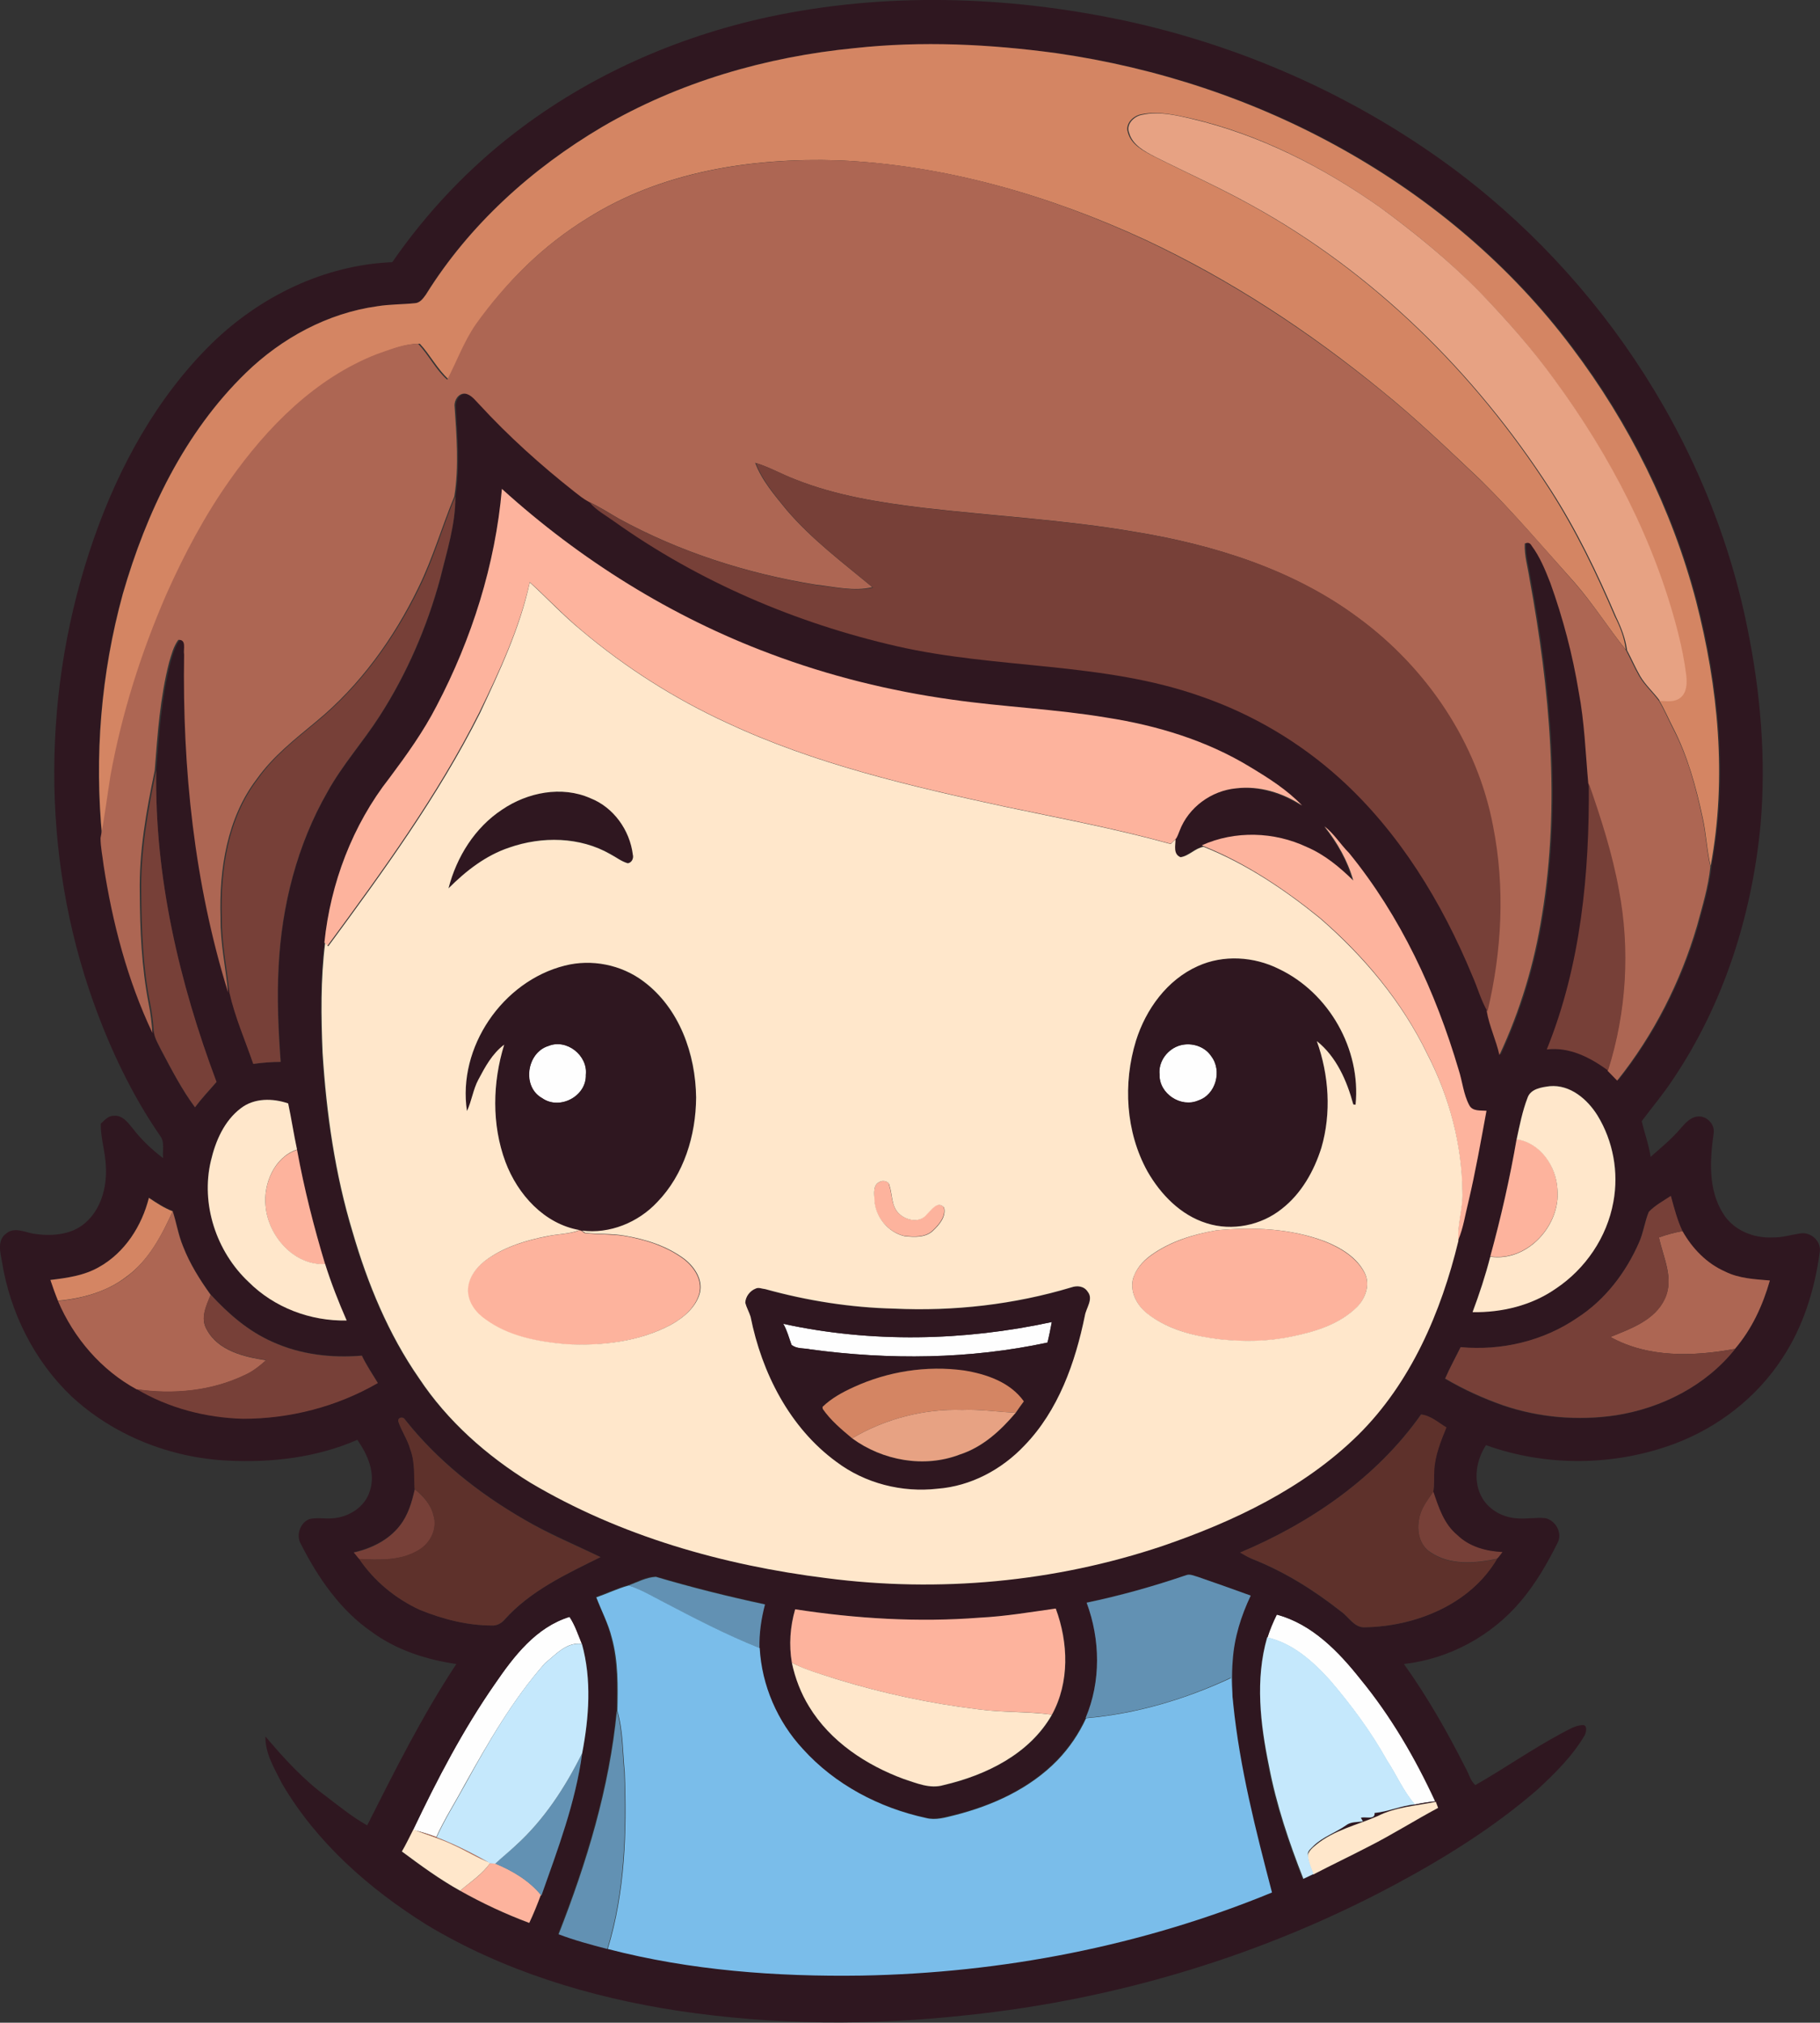 <?xml version="1.0" encoding="iso-8859-1"?>
<!-- Generator: Adobe Illustrator 19.2.0, SVG Export Plug-In . SVG Version: 6.00 Build 0)  -->
<svg version="1.1" id="Layer_1" xmlns="http://www.w3.org/2000/svg" xmlns:xlink="http://www.w3.org/1999/xlink" x="0px" y="0px"
	 viewBox="0 0 718.7 798.5" enable-background="new 0 0 718.7 798.5" xml:space="preserve">
<rect x="0" y="0" width="718.7" height="798.5" fill="#333333" stroke="none"/>
<path fill="#FEFEFE" d="M216.6,412.9c7.2-3,15.6,3.8,14.7,11.4c0.3,8.5-10.4,14.1-17.3,9.2C205.9,429.1,207.9,415.5,216.6,412.9z"/>
<path fill="#FEFEFE" d="M466.3,412.6c4.4-1.1,9.5,0.5,12,4.4c4.4,5.7,1.8,15.2-5.1,17.5c-6.8,3-15.5-2.7-15.3-10.2
	C457.3,419,461.2,413.9,466.3,412.6z"/>
<path fill="#FEFEFE" d="M309.3,522.6c34.8,7.6,71.3,6.8,106-0.7c-0.5,2.7-1,5.4-1.7,8.1c-30.7,6.6-62.5,6.9-93.6,2.7
	c-2.5-0.5-5.5-0.1-7.5-1.8C311.6,528.1,310.8,525.2,309.3,522.6z"/>
<path fill="#FEFEFE" d="M504.2,637.4c14,3.8,24.3,14.6,33.2,25.5c12,14.7,21.6,31.1,29.5,48.2c-2.7,0.3-5.5,0.8-8.2,1.3
	c-4.6-5.2-7.3-11.8-11.1-17.5c-6.3-11.3-14.1-21.8-22.5-31.6c-6.7-7.4-14.6-14.5-24.6-16.8C501.5,643.3,502.8,640.3,504.2,637.4z"/>
<path fill="#FEFEFE" d="M195.4,664.8c7.5-11,16.2-22.4,29.5-26.5c2.2,3.3,3.4,7.1,4.9,10.7c-5.9-1-10.4,4.2-14.6,7.6
	c-12.8,14.5-22.4,31.3-31.8,48.1c-3.7,6.9-7.9,13.4-11.1,20.5c-2.9-1.1-5.8-2-8.7-2.7l-0.5-0.1C172.6,702.5,182.8,682.9,195.4,664.8
	z"/>
<g>
	<g>
		<path fill="#2F1720" d="M303,6.8c46.3-10,94.7-8.5,140.9,1.3c43.3,9.3,84.7,27,121.1,52.1c63.3,43.6,109.6,111.7,124.9,187.1
			c5.3,25.7,7.6,52.2,5.3,78.5c-3.4,35.5-14.5,70.5-34.5,100.2c-3.8,5.8-8.3,11.1-12.4,16.6c1.1,4.7,2.8,9.3,3.5,14.1
			c4.2-3.7,8.5-7.2,12-11.4c1.7-1.9,3.6-4.1,6.3-4.5c3.6-0.6,7.2,2.9,6.6,6.6c-1.5,10.5-2.2,22.2,3.7,31.6c4,6.6,12,9.9,19.6,9.5
			c3.8,0.1,7.4-1.1,11.1-1.6c4.1-0.6,8.2,3.2,7.5,7.4c-2,14.8-6.5,29.4-14.8,41.9c-10,15.4-25.2,27.2-42.4,33.7
			c-23.8,8.9-50.7,9.2-74.6,0.6c-3.8,5.8-5.1,13.6-2,19.9c2.6,5.4,8.5,8.7,14.3,9c3.6,0.3,7.3-0.4,11-0.1c4.2,0.8,7.1,6,4.9,9.9
			c-4,8-8.5,15.8-14.3,22.7c-11.5,13.8-28.4,23-46.3,25c9.2,12.9,17.1,26.7,24.2,40.8c1.4,2.3,2,5.3,4,7c11.4-6.5,22.1-14,33.6-20.2
			c2.8-1.4,5.5-3.3,8.7-3.5c2.1-0.1,1.5,2.8,0.9,4c-4.8,8.2-11.7,15-18.6,21.4c-16.9,14.7-36.1,26.7-55.8,37.3
			c-52.3,28.1-110.2,45.6-169.3,51.8c-38,4.2-76.5,4-114.3-1.7c-34.8-5.3-69.2-15.8-99.4-34c-22.7-14.2-43.5-32.5-57.1-55.8
			c-2.9-5.8-6.6-11.7-6.5-18.5c7.3,8.6,15,17.1,24.2,23.8c5.2,4,10.3,8.1,16,11.3c10.9-21.6,21.8-43.4,35.2-63.7
			c-11.8-1.7-23.6-5.5-33.3-12.6c-12.5-8.6-21.3-21.4-28.1-34.8c-2-3.4-0.3-8.3,3.3-9.8c2.9-0.7,6-0.1,8.9-0.3
			c6.6-0.3,13.3-4.5,15.1-11c2.3-7-1-14.3-5-20c-16,7-33.9,9.1-51.2,8.2c-22.7-1.1-45-9.9-61.7-25.4C13.5,537.2,4,518.1,0.8,498.2
			c-0.7-3.7-2-8.6,1.6-11.2c3.1-2.7,7.1-0.7,10.6,0c6.9,1.1,14.9,0.7,20.5-4.1c6.4-5.4,8.8-14.3,8.3-22.5c-0.2-5.7-2.1-11.1-2-16.8
			c1.5-1.3,2.9-3.2,5.1-3.1c3.3-0.4,5.5,2.5,7.3,4.7c3.5,4.6,7.6,8.5,12.2,12c-0.3-3,0.8-6.4-1.3-9c-11-16-19.4-33.7-26-52
			c-21.2-58.8-20.6-124.8,0-183.7c9.9-28.3,24.8-55.5,46.3-76.7c19.1-18.7,44.6-31.2,71.5-32.3c13.5-19.5,29.9-36.9,48.7-51.3
			C232.9,29.7,267.2,14.6,303,6.8z M337.5,19c-34.9,3.3-69.4,13.3-99.8,31.1c-27.8,16.4-52.5,38.7-69.6,66.2
			c-1.1,1.5-2.3,3.3-4.4,3.4c-4.9,0.5-9.9,0.4-14.8,1.2c-19.6,2.7-37.8,12.6-51.9,26.3c-24.3,23.6-39.3,55.1-48.6,87.3
			c-8.6,31.2-11.3,64-8.1,96.3c0,3.6,0.8,7.1,1.2,10.7c3.5,22.8,9.4,45.4,19.3,66.3c0.5,2.5,1.8,4.7,2.9,6.9
			c4.1,7.7,8.1,15.5,13.3,22.5c2.6-3.5,5.7-6.7,8.5-10c-14.7-39.3-24.5-80.9-23.8-123c1.1-14.4,2.1-28.8,5.7-42.8
			c0.9-3.1,1.7-6.2,3.6-8.8c3.3-0.3,1.8,3.7,2.3,5.8c-0.7,45,4,90.4,17.4,133.5c2.2,9.6,6.2,18.7,9.4,28.1c3.6-0.5,7.2-0.8,10.8-0.8
			c-0.9-12.6-1.5-25.1-0.8-37.7c1.2-24,7.3-48,19.3-68.9c5.9-10.7,14.2-19.8,20.7-30.1c10.7-16.6,18.6-35,23.8-54.1
			c2.6-10.7,6-21.3,6-32.4c1.8-11.8,0.8-23.8,0.1-35.7c-0.1-2.3,1.7-5.1,4.2-4.9c2.4,0.5,4,2.7,5.6,4.3
			c11.4,12.5,24.2,23.9,37.5,34.4c1.8,1.4,3.6,2.9,5.7,4c2.7,3.2,6.4,5.2,9.8,7.6c33.3,23.7,71.7,40.1,111.5,49.2
			c39.7,9.1,81.7,6.1,120.4,19.9c20.2,6.9,38.9,18.1,54.7,32.4c23.4,21.2,40.3,48.8,52.2,77.8c2,4.7,3.4,9.6,6,14.1
			c1,5.9,3.7,11.4,5,17.3c8.2-17.5,13.8-36.1,16.8-55.2c7.3-44.1,3.1-89.2-4.9-132.8c-0.7-4.6-2.1-9.2-1.9-13.9
			c1.2-0.6,2-0.4,2.7,0.8c3.3,4.4,5.4,9.6,7.4,14.7c5.1,13.9,8.8,28.3,11.2,42.9c2.3,12,2.7,24.2,3.8,36.3
			c0.3,35.5-3.2,71.8-16.6,105c9-1,17.2,3.2,24.2,8.3c1.3,1.3,2.5,2.6,3.8,3.9c14.4-18,25-38.9,31.5-61c2-7.8,4.5-15.5,5.3-23.5
			c6.5-34.8,3-70.8-5.8-104.8c-9.5-36.1-26.4-70-48.9-99.8c-24.2-32.2-55.5-58.7-90.5-78.3c-34.9-19.6-73.5-32.3-113.1-38
			C390.8,17.5,364,16.2,337.5,19z M198.2,193c-2.6,29.9-11.8,59.2-25.8,85.8c-5.2,10.1-11.8,19.3-18.6,28.4
			c-14.6,18.6-23.2,41.6-25.7,65c-1.8,14.3-1.6,28.9-1,43.3c1.5,24,5,47.9,11.9,70.9c5.9,20.3,14.1,40.1,26.2,57.6
			c11.3,16.9,26.7,30.6,43.9,41.2c35.6,21,76.1,32.6,116.9,37.7c44.5,5.7,90.3,1.6,132.8-12.7c28.1-9.6,55.8-22.7,77.1-43.7
			c21-20.6,33-48.6,39.7-76.7c2.1-4.9,2.8-10.2,4.1-15.3c2.8-11.8,4.8-23.8,7.1-35.8c-2.4-0.3-5.4,0.2-6.8-2.2
			c-2.4-4.3-2.7-9.4-4.2-14c-9.1-30.8-22.9-60.6-43.3-85.6c-3.3-3.4-5.9-7.6-9.7-10.5c5.1,6.4,9.2,13.6,11.3,21.5
			c-5.4-5.3-11.3-10.2-18.3-13.2c-12.9-6.1-28.4-6.6-41.5-0.7l0.6,0.3c-3.4,0.5-5.8,3.7-9.1,4.1c-2.9-1.1-2-4.5-2-7
			c0.8-0.9,1.1-2.2,1.6-3.3c3.5-9.3,12.6-15.8,22.4-16.8c9.2-1,18.4,1.9,26,6.8c-5.9-6.2-13.2-10.8-20.5-15.2
			c-17.2-10.5-36.8-16.5-56.6-19.5c-20.2-3.5-40.8-4.2-61.1-7.1c-24.5-3.3-48.7-9.3-71.8-18.1C265,243.5,229.1,221,198.2,193z
			 M603.2,433.4c-2.1,5.2-3.1,10.8-4.3,16.3c-2.7,15.6-6.3,31-10.4,46.3c-1.9,7.4-4.3,14.8-7,21.9c11.6,0.2,23.4-2.6,32.9-9.3
			c11.6-7.8,20.2-20.3,22.7-34.2c2.2-11.6,0-24.1-6.3-34.2c-4-6.4-10.8-12.1-18.8-11.5C608.8,429.2,604.5,429.8,603.2,433.4z
			 M95.1,437.5c-6.6,5-10,12.9-11.9,20.7c-4,17.1,2.2,36,14.9,47.9c10.2,10,24.5,15.5,38.7,15.2c-3.2-7.3-6.1-14.7-8.5-22.3
			c-4.5-14.9-8.3-29.9-11.1-45.2c-1.3-6.1-2.2-12.2-3.5-18.2C107.7,433.6,100.4,433.5,95.1,437.5z M651.1,478.4
			c-1.7,3.9-2.2,8.2-3.9,12.1c-5.2,11.9-13.4,22.7-24.4,29.8c-13.4,9.2-30,13-46.1,11.6c-2,4.1-4.3,8.2-6.1,12.4
			c7.3,4.3,15,7.8,23,10.6c14.2,4.8,29.5,6.1,44.3,3.9c18.1-2.8,35.7-11.7,47.2-26.2c6.6-7.8,11-17.2,13.8-27
			c-6-0.6-12.1-0.8-17.6-3.5c-7.3-3.2-13.1-9.1-16.9-16c-2.1-4.4-3.3-9.2-4.6-13.9C656.8,474.1,653.6,475.8,651.1,478.4z
			 M39.1,500.2c-5.8,3.4-12.6,4.3-19.2,5c1,2.8,2,5.5,3,8.2c6.2,14.6,17.1,27.4,31.1,34.9c12.7,7.5,27.4,11.2,42,11.7
			c18.5,0,37.1-4.8,53.2-14.1c-2.1-3.6-4.5-7-6.3-10.8c-11.9,1-24.2-0.4-35.2-5.4c-9.6-4.2-17.5-11.1-24.5-18.7
			c-4.3-5.9-8.3-12.2-10.9-19.1c-1.8-4.5-2.6-9.3-4.1-13.9c-3.4-1.3-6.4-3.3-9.4-5.3C55.9,484,49.3,494.5,39.1,500.2z M489.7,612.9
			c1.4,0.8,2.9,1.7,4.4,2.4c12.8,5,24.5,12.3,35.3,20.8c3.2,2.1,5.3,6.6,9.6,6.3c20.1-0.3,41.5-9,52.1-27c0.8-0.8,1.4-1.7,2.1-2.6
			c-6.4-0.3-13-2.1-17.8-6.7c-5.2-4.3-7.4-11-9.5-17.2c0.6-2.8,0.2-5.7,0.4-8.5c0.3-5.9,2.6-11.4,4.8-16.9c-3.2-1.9-6.2-4.7-10-5.1
			C543.6,583.3,517.5,601.2,489.7,612.9z M157.3,561.2c1.3,3.8,3.7,7.2,4.8,11.1c1.9,5,1.4,10.4,1.7,15.6c-1.2,5-2.6,10.2-5.9,14.3
			c-4.4,5.7-11.3,9-18.2,10.6c0.7,0.8,1.4,1.8,2.2,2.6c5.8,8.8,14.3,15.7,23.9,20.1c9.1,3.7,18.7,6.2,28.6,6.2
			c1.9,0.1,3.7-0.9,4.9-2.3c10.2-11.5,24.4-18,37.9-24.7c-10.2-5-20.6-9.3-30.4-15c-17.7-10.3-34.1-23.2-46.8-39.3
			C159.1,559,156.9,559.6,157.3,561.2z M468.5,621.8c-12.9,4.4-26,8-39.4,10.8c5.4,14.6,5.7,31.1-0.4,45.5
			c-2.8,6.1-6.6,11.8-11.3,16.6c-10.9,11.3-25.6,18-40.6,21.7c-3.7,0.9-7.5,2-11.3,1.1c-18.4-3.9-36-13.2-48.7-27.3
			c-10-10.8-16.1-25-17-39.8c-0.1-5.8,0.7-11.6,2.2-17.2c-14.5-3.1-28.9-6.7-43.1-10.9c-3.8,0.1-7.3,2.1-10.8,3.4
			c-4.4,1.2-8.5,3.1-12.8,4.7c2,5.3,4.7,10.3,5.9,15.9c2.6,9.4,2.4,19.3,2.2,28.9c-2.9,30.4-11.9,59.8-23,88.2
			c6.3,2.4,12.8,4.1,19.2,5.8c32.7,8.5,66.6,11,100.3,10.5c55.4-1,110.8-11.8,162-32.8c-6.3-24.5-12.7-49.2-15.3-74.4
			c-0.2-5.7-0.6-11.5,0-17.2c0.6-8.9,3.3-17.5,7.1-25.5c-7-2.5-13.9-5-20.9-7.4C471.5,622.1,470,621.3,468.5,621.8z M314,635.3
			c-2,6.8-2.5,14.1-1.3,21.1c1.3,6.2,3.6,12.1,6.9,17.4c8.3,13.8,22.5,23.1,37.4,28.6c5,1.6,10.4,4,15.7,2.4
			c16.8-4,33.9-12.3,42.8-27.8c7-12.9,6.5-28.5,1.5-41.9c-10,1.3-19.9,3-30,3.6C362.6,640.5,338.1,639,314,635.3z M504.2,637.4
			c-1.5,2.9-2.7,5.9-3.7,9l-0.2,0c-4.7,16.6-2.6,34.2,0.5,50.9c2.9,15.3,7.9,30.1,13.6,44.6c1.3-0.6,2.7-1.2,4-1.9
			c7.3-3.8,14.8-7.3,22-11.1c9.3-4.7,18.1-10.3,27.3-15.2c-0.3-0.8-0.6-1.6-0.9-2.4c-7.8,1.6-15.9,2.1-23.1,5.7
			c-8.1,3.5-17,5.5-24.1,11.1c-1.4,1.2-3,2.4-3.4,4.3c-0.3-1.6,1.3-2.6,2.2-3.6c3.7-3.5,8.7-5.1,12.8-8.1c1.9-1.5,4.5-1.2,6.7-1.6
			l-0.8-1.4c1.7-0.6,5.7,1,5.4-1.9c5.5-0.5,10.5-2.9,16-3.4c2.7-0.6,5.4-1,8.2-1.3c-7.9-17.1-17.5-33.6-29.5-48.2
			C528.6,652,518.2,641.1,504.2,637.4z M195.4,664.8c-12.6,18.1-22.8,37.7-32.2,57.5c-1.4,2.9-2.9,5.8-4.5,8.7
			c7.4,5.5,14.9,11,23,15.5c8.8,4.9,17.9,9.2,27.3,12.7c1.7-3.6,3.2-7.3,4.6-11.1l0.2,0.2c6.5-18.3,13.5-36.8,16.1-56.2
			c2.6-14.1,3.8-29.1-0.1-43.1c-1.5-3.6-2.7-7.4-4.9-10.7C211.6,642.4,202.9,653.9,195.4,664.8z"/>
	</g>
	<path fill="#2F1720" d="M198.3,319.6c10-6.8,23.5-9.4,34.9-4.6c9.1,3.6,15.6,12.7,16.8,22.3c0.4,1.4-0.4,3.2-2,3.4
		c-2.6-0.6-4.6-2.4-6.9-3.6c-12-6.9-27-7.2-39.9-2.6c-9.3,3.1-17.2,9.3-24,16.1C180.3,338.2,187.5,326.7,198.3,319.6z"/>
	<g>
		<path fill="#2F1720" d="M473,381.4c10.1-4.6,22.1-3.8,32,1.1c19.8,9.5,32.5,31.8,30.3,53.6l-0.9-0.1c-2.5-9.3-6.7-18.9-14.4-25
			c4.8,13.4,5.8,28.3,1.8,42.1c-2.9,9.2-7.9,18.1-15.6,24.1c-8.2,6.5-19.7,8.9-29.7,5.7c-10.3-3.1-18.1-11.4-23.4-20.5
			c-8.6-15.6-9.7-34.7-4.5-51.6C452.5,398.4,460.9,386.8,473,381.4z M466.3,412.6c-5.1,1.3-9,6.3-8.4,11.6
			c-0.2,7.5,8.4,13.2,15.3,10.2c7-2.3,9.5-11.8,5.1-17.5C475.7,413.1,470.7,411.5,466.3,412.6z"/>
	</g>
	<g>
		<path fill="#2F1720" d="M223,381.2c10.6-2.8,22.3-0.4,31,6.3c14.2,10.5,20.6,28.7,20.8,45.9c-0.1,14.9-4.8,30.4-15.4,41.3
			c-7.5,8-18.7,12.5-29.7,11.2c-0.2-0.1-0.6-0.2-0.8-0.2c-14-2.4-24.4-14.1-29.3-26.9c-5.5-14.8-5.1-31.4-0.5-46.3
			c-4.7,3.5-7.5,8.8-10.2,13.8c-2.1,3.9-2.6,8.4-4.5,12.4C180.6,413.5,198.4,387.4,223,381.2z M216.6,412.9
			c-8.6,2.6-10.6,16.1-2.5,20.6c6.9,4.9,17.6-0.7,17.3-9.2C232.2,416.7,223.8,410,216.6,412.9z"/>
	</g>
	<g>
		<path fill="#2F1720" d="M298.4,508.7c1.2-0.6,2.6,0.1,3.8,0.3c16.6,4.6,33.7,7.3,50.9,7.7c23.6,1.1,47.4-1.6,70-8.4
			c2.2-0.9,5-0.5,6.4,1.7c2.4,3-0.6,6.4-1.1,9.5c-3.8,18.6-10.5,37.4-23.9,51.3c-9,9.5-21.2,16-34.3,17c-14,1.6-28.6-2-39.9-10.6
			c-18.5-13.5-29.4-35.2-33.9-57.3c-0.6-1.9-1.6-3.6-2.1-5.5C294.3,511.9,296,509.6,298.4,508.7z M309.3,522.6
			c1.5,2.6,2.2,5.5,3.3,8.3c2.1,1.7,5,1.2,7.5,1.8c31.1,4.2,62.9,3.9,93.6-2.7c0.6-2.7,1.2-5.4,1.7-8.1
			C380.6,529.4,344.1,530.2,309.3,522.6z M337.1,547.6c-4.4,2-8.8,4.4-12.3,7.8l0.1,0.8c3.1,4.5,7.4,8,11.6,11.6
			c12,8.9,28.4,11.9,42.5,6.5c9-2.9,16.1-9.4,22.1-16.5c1-1.5,2.1-3,3.2-4.5c-5.4-7.6-14.9-10.8-23.7-12.2
			C365.9,538.9,350.6,541.4,337.1,547.6z"/>
	</g>
</g>
<g>
	<path fill="#D48563" d="M337.5,19c26.5-2.9,53.3-1.6,79.7,2c39.6,5.7,78.2,18.4,113.1,38c35,19.6,66.4,46.1,90.5,78.3
		c22.5,29.8,39.4,63.7,48.9,99.8c8.8,34.1,12.3,70,5.8,104.8c-1.5-6.3-1.7-12.7-3.1-19c-2.6-12.1-5.9-24.3-11.6-35.4
		c-1.9-3.7-3.5-7.5-5.6-11c2.7,0.1,5.7,0.6,8-1.2c2.6-2.1,2.7-5.8,2.4-8.8c-0.7-5.6-1.8-11.2-3.2-16.7
		c-9.2-36.3-26.8-70.1-48.9-100.2c-8.9-12.3-18.9-23.7-29.5-34.6c-12.1-12.3-25.5-23.3-39.5-33.5c-22.5-15.8-47.4-28.6-74.3-34.8
		c-6.3-1.4-12.9-2.9-19.4-1.6c-3.2,0.5-6.6,3.7-5.4,7.2c1.3,4.8,6,7.2,10,9.3c12.7,6.4,25.6,12.2,38.1,19.1
		c48.3,26.5,88.7,66.3,118.4,112.5c10.2,15.9,18.4,32.9,25.8,50.2c2.1,4.1,3.8,8.5,4.3,13.1c-6.9-8.6-12.8-18-20.1-26.4
		c-12.3-13.7-24.2-27.8-37.3-40.7c-12.7-12-25.3-24.1-38.9-35.1c-28.7-23.5-59.9-44-93.5-59.7C414.3,77.1,373.1,65.1,331,63.3
		c-34.2-1.1-69.8,4.4-99.1,22.9c-17.2,10.6-32.1,25-43.3,41.8c-4.7,6.8-7.5,14.6-11.3,21.9c-4.6-4.1-7.4-9.8-11.5-14.2
		c-5.6,0-11,2.2-16.3,4.1c-24.3,9.6-43.3,28.8-58.1,49.8c-9.9,14.1-18,29.3-25,45c-10,23-17.7,47-22.1,71.7
		c-1.3,8.2-2.3,16.4-3.9,24.5c-3.2-32.2-0.5-65,8.1-96.3c9.3-32.2,24.3-63.7,48.6-87.3c14.1-13.7,32.3-23.6,51.9-26.3
		c4.9-0.8,9.9-0.7,14.8-1.2c2.1-0.1,3.3-1.9,4.4-3.4c17.1-27.5,41.8-49.8,69.6-66.2C268.1,32.4,302.6,22.4,337.5,19z"/>
	<path fill="#D48563" d="M39.1,500.2c10.2-5.7,16.9-16.2,19.7-27.3c3,2,6,4,9.4,5.3c-4.4,9.7-9.6,19.6-18.4,25.9
		c-7.7,5.9-17.3,8.5-26.9,9.4c-1.1-2.7-2.1-5.5-3-8.2C26.4,504.5,33.2,503.6,39.1,500.2z"/>
	<path fill="#D48563" d="M337.1,547.6c13.5-6.2,28.8-8.6,43.5-6.6c8.8,1.4,18.3,4.6,23.7,12.2c-1.1,1.5-2.2,3-3.2,4.5
		c-7-0.3-14.1-1.4-21.1-1.1c-15.2-0.5-30.4,3.5-43.5,11.2c-4.2-3.5-8.5-7.1-11.6-11.6l-0.1-0.8C328.3,552,332.7,549.6,337.1,547.6z"
		/>
</g>
<g>
	<path fill="#E7A283" d="M451.1,45.3c6.4-1.4,13.1,0.1,19.4,1.6c26.9,6.3,51.8,19,74.3,34.8c13.9,10.2,27.4,21.2,39.5,33.5
		c10.5,10.9,20.6,22.3,29.5,34.6c22.1,30.1,39.7,63.9,48.9,100.2c1.4,5.5,2.5,11.1,3.2,16.7c0.3,3,0.3,6.7-2.4,8.8
		c-2.3,1.8-5.3,1.3-8,1.2c-2.5-3.4-5.7-6.2-7.8-9.8c-1.9-3.3-3.4-6.8-5.2-10.2c-0.6-4.6-2.3-9-4.3-13.1
		c-7.4-17.3-15.6-34.4-25.8-50.2c-29.8-46.2-70.1-86-118.4-112.5c-12.4-6.9-25.4-12.7-38.1-19.1c-4-2.1-8.7-4.6-10-9.3
		C444.5,49,447.9,45.8,451.1,45.3z"/>
	<path fill="#E7A283" d="M336.5,567.8c13.1-7.7,28.3-11.7,43.5-11.2c7.1-0.3,14.1,0.8,21.1,1.1c-6,7.1-13.1,13.6-22.1,16.5
		C365,579.6,348.5,576.6,336.5,567.8z"/>
</g>
<g>
	<path fill="#AD6653" d="M231.9,86.2c29.4-18.5,65-23.9,99.1-22.9c42.1,1.7,83.3,13.8,121.3,31.5c33.6,15.8,64.8,36.3,93.5,59.7
		c13.6,11,26.2,23.1,38.9,35.1c13.2,12.9,25.1,26.9,37.3,40.7c7.3,8.4,13.2,17.7,20.1,26.4c1.8,3.4,3.3,6.9,5.2,10.2
		c2.1,3.6,5.3,6.4,7.8,9.8c2.1,3.5,3.7,7.3,5.6,11c5.8,11.1,9,23.2,11.6,35.4c1.4,6.3,1.6,12.7,3.1,19c-0.8,8-3.2,15.8-5.3,23.5
		c-6.5,22.1-17.1,43-31.5,61c-1.3-1.3-2.5-2.6-3.8-3.9c7.3-22.9,8.8-47.6,4.3-71.3c-2.6-14.4-7.1-28.3-11.9-42.1
		c-1.1-12.1-1.5-24.3-3.8-36.3c-2.4-14.6-6.2-29-11.2-42.9c-2-5.1-4.1-10.3-7.4-14.7c-0.6-1.1-1.5-1.4-2.7-0.8
		c-0.2,4.7,1.2,9.3,1.9,13.9c8,43.7,12.2,88.8,4.9,132.8c-3,19.1-8.6,37.7-16.8,55.2c-1.3-5.9-4-11.4-5-17.3c5.7-23.9,7-49,2.2-73.2
		c-6.2-32.9-26.2-62.4-53-82.1c-25.7-19.1-57.1-28.9-88.4-34c-27.5-4.7-55.3-6.2-83-9.4c-17.3-2.1-34.7-4.8-51-11.3
		c-5.3-2-10.2-4.9-15.7-6.5c2.7,7.1,7.7,12.8,12.4,18.6c9.9,11.6,22.2,20.8,33.9,30.5c-7.4,1.8-15-0.2-22.4-1
		c-27.1-4.4-53.7-12.9-77.8-26.1c-3.9-2.3-7.7-4.7-11.8-6.6c-2.1-1.1-3.9-2.6-5.7-4c-13.3-10.5-26-21.9-37.5-34.4
		c-1.7-1.7-3.2-3.9-5.6-4.3c-2.6-0.3-4.4,2.6-4.2,4.9c0.8,11.8,1.8,23.9-0.1,35.7c-4.9,11.9-8.5,24.4-14.2,36
		c-9.7,20-23,38.5-40.2,52.7c-8.4,7-17.1,13.7-23.5,22.7c-11.9,15.5-15,35.9-14.4,54.9c-0.1,10,2,19.7,3,29.6
		c-13.4-43.1-18.1-88.5-17.4-133.5c-0.4-2.1,1.1-6-2.3-5.8c-1.9,2.6-2.7,5.8-3.6,8.8c-3.6,14-4.6,28.4-5.7,42.8
		c-3.3,15.8-6.2,31.9-5.9,48.2c0.1,14.6,0.7,29.4,3.5,43.8c0.8,3.8,1.2,7.7,1.5,11.6c-9.9-20.9-15.8-43.5-19.3-66.3
		c-0.4-3.5-1.2-7.1-1.2-10.7c1.6-8.1,2.6-16.3,3.9-24.5c4.5-24.7,12.1-48.7,22.1-71.7c7-15.7,15.1-31,25-45
		c14.8-21,33.8-40.3,58.1-49.8c5.3-1.8,10.6-4.1,16.3-4.1c4.2,4.4,6.9,10.1,11.5,14.2c3.8-7.3,6.6-15.1,11.3-21.9
		C199.9,111.2,214.7,96.7,231.9,86.2z"/>
	<path fill="#AD6653" d="M68.2,478.2c1.5,4.6,2.2,9.4,4.1,13.9c2.7,6.9,6.6,13.1,10.9,19.1c-1.7,4.2-4.2,9.2-1.6,13.6
		c4.5,8.5,14.8,10.9,23.5,12.2c-2.6,2.3-5.3,4.5-8.5,5.9c-13.2,6.3-28.3,7.7-42.6,5.6c-14-7.6-24.9-20.3-31.1-34.9
		c9.5-0.9,19.1-3.6,26.9-9.4C58.6,497.7,63.8,487.8,68.2,478.2z"/>
	<path fill="#AD6653" d="M655.1,488.5c3-1.1,6.1-1.9,9.3-2.5c3.9,6.9,9.6,12.8,16.9,16c5.4,2.7,11.6,3,17.6,3.5
		c-2.8,9.8-7.1,19.2-13.8,27c-16.3,3-34.3,3.6-49.2-4.7c8.1-3.3,17.6-6.6,21.5-15.1C661.2,504.7,656.8,496.4,655.1,488.5z"/>
	<path fill="#AD6653" d="M163.6,722.5c2.9,0.8,5.9,1.7,8.7,2.7c7.3,2.8,14.4,6.4,21.2,10.3c-5.1-1.9-9.7-4.9-14.7-7.1
		C174,726,168.7,724.5,163.6,722.5z"/>
</g>
<g>
	<path fill="#774038" d="M298.5,182.8c5.4,1.6,10.4,4.5,15.7,6.5c16.3,6.5,33.7,9.2,51,11.3c27.6,3.2,55.5,4.7,83,9.4
		c31.3,5.1,62.7,14.8,88.4,34c26.8,19.7,46.8,49.2,53,82.1c4.8,24.2,3.5,49.3-2.2,73.2c-2.6-4.4-3.9-9.4-6-14.1
		c-12-29-28.8-56.6-52.2-77.8c-15.8-14.3-34.5-25.4-54.7-32.4c-38.8-13.8-80.7-10.8-120.4-19.9c-39.8-9.1-78.2-25.5-111.5-49.2
		c-3.3-2.4-7.1-4.4-9.8-7.6c4.1,1.9,7.9,4.4,11.8,6.6c24.2,13.2,50.7,21.6,77.8,26.1c7.4,0.8,15,2.7,22.4,1
		c-11.7-9.7-24-18.9-33.9-30.5C306.1,195.6,301.1,189.8,298.5,182.8z"/>
	<path fill="#774038" d="M165.6,232c5.7-11.6,9.2-24.1,14.2-36c0.1,11.1-3.4,21.7-6,32.4c-5.2,19.1-13.1,37.4-23.8,54.1
		c-6.6,10.3-14.8,19.4-20.7,30.1c-12,20.9-18.1,44.9-19.3,68.9c-0.7,12.6-0.1,25.2,0.8,37.7c-3.6,0-7.2,0.3-10.8,0.8
		c-3.2-9.3-7.2-18.4-9.4-28.1c-1-9.9-3.1-19.6-3-29.6C87,343.2,90,322.8,102,307.3c6.3-9,15.1-15.7,23.5-22.7
		C142.6,270.4,155.9,251.9,165.6,232z"/>
	<path fill="#774038" d="M55.8,352.3c-0.3-16.3,2.6-32.3,5.9-48.2c-0.7,42.1,9.1,83.8,23.8,123c-2.9,3.3-5.9,6.5-8.5,10
		c-5.2-7-9.2-14.8-13.3-22.5c-1.1-2.3-2.5-4.5-2.9-6.9c-0.3-3.9-0.7-7.8-1.5-11.6C56.4,381.7,55.9,367,55.8,352.3z"/>
	<path fill="#774038" d="M627.4,309.2c4.8,13.8,9.3,27.7,11.9,42.1c4.5,23.6,3,48.3-4.3,71.3c-7-5.1-15.2-9.4-24.2-8.3
		C624.3,381,627.7,344.7,627.4,309.2z"/>
	<path fill="#774038" d="M651.1,478.4c2.5-2.6,5.7-4.3,8.7-6.3c1.3,4.7,2.5,9.5,4.6,13.9c-3.2,0.6-6.3,1.4-9.3,2.5
		c1.6,7.9,6.1,16.2,2.4,24.2c-3.9,8.5-13.5,11.8-21.5,15.1c14.9,8.3,32.9,7.7,49.2,4.7c-11.5,14.5-29.1,23.4-47.2,26.2
		c-14.8,2.2-30.2,0.9-44.3-3.9c-8-2.8-15.7-6.3-23-10.6c1.8-4.2,4.1-8.3,6.1-12.4c16.1,1.5,32.7-2.4,46.1-11.6
		c11-7.1,19.2-17.9,24.4-29.8C649,486.6,649.5,482.3,651.1,478.4z"/>
	<path fill="#774038" d="M83.2,511.1c7,7.6,14.9,14.5,24.5,18.7c11,5,23.3,6.4,35.2,5.4c1.8,3.8,4.1,7.2,6.3,10.8
		c-16.1,9.3-34.6,14.1-53.2,14.1c-14.7-0.4-29.4-4.2-42-11.7c14.3,2.1,29.5,0.7,42.6-5.6c3.2-1.4,5.9-3.6,8.5-5.9
		c-8.8-1.3-19-3.7-23.5-12.2C79,520.3,81.4,515.4,83.2,511.1z"/>
	<path fill="#774038" d="M163.8,587.9c3.3,2.7,6.4,6,7.4,10.3c1.7,5.2-1.2,11-5.7,13.7c-7,4.3-15.7,4-23.6,3.6
		c-0.8-0.8-1.4-1.8-2.2-2.6c6.9-1.5,13.8-4.9,18.2-10.6C161.2,598.1,162.7,592.9,163.8,587.9z"/>
	<path fill="#774038" d="M560.4,599.6c0.6-4.1,3.3-7.4,5.6-10.8c2.1,6.2,4.2,12.9,9.5,17.2c4.7,4.6,11.3,6.4,17.8,6.7
		c-0.7,0.9-1.3,1.8-2.1,2.6c-8.7,1.9-18.7,2.7-26.4-2.6C560.5,609.9,559.4,604.3,560.4,599.6z"/>
</g>
<g>
	<path fill="#FDB39D" d="M198.2,193c30.9,28,66.9,50.5,106,65.1c23.1,8.7,47.3,14.7,71.8,18.1c20.3,2.9,40.8,3.7,61.1,7.1
		c19.8,3.1,39.4,9,56.6,19.5c7.3,4.4,14.6,9,20.5,15.2c-7.6-5-16.8-7.9-26-6.8c-9.8,0.9-18.9,7.5-22.4,16.8
		c-0.5,1.1-0.8,2.4-1.6,3.3c-0.6,0.6-1.2,1.2-1.9,1.8c-21.5-6-43.5-10.1-65.4-14.7c-37.4-8.1-75-16.8-109.8-33.1
		c-20.7-9.5-40.2-21.9-57.6-36.6c-7.1-5.9-13.4-12.7-20.3-18.9c-4,18.1-11.9,35-20,51.6c-16.5,32.8-38.2,62.5-59.9,92
		c-0.3-0.3-0.9-1-1.2-1.3c2.4-23.4,11.1-46.4,25.7-65c6.8-9.1,13.4-18.3,18.6-28.4C186.3,252.2,195.6,222.9,198.2,193z"/>
	<path fill="#FDB39D" d="M523,326.2c3.8,2.9,6.3,7.1,9.7,10.5c20.4,25,34.2,54.8,43.3,85.6c1.5,4.6,1.9,9.7,4.2,14
		c1.3,2.5,4.4,2,6.8,2.2c-2.2,11.9-4.3,23.9-7.1,35.8c-1.3,5.1-2,10.4-4.1,15.3c-0.4-6.5,1.9-12.8,1.6-19.4
		c-0.2-18.9-5.3-37.7-13.9-54.4c-10-20.7-25.1-38.7-42.4-53.6c-14-11.3-29.2-21.5-45.9-28.2l-0.6-0.3c13.1-5.9,28.6-5.4,41.5,0.7
		c7,3,12.9,7.9,18.3,13.2C532.2,339.8,528.1,332.6,523,326.2z"/>
	<path fill="#FDB39D" d="M598.9,449.7c9.4,1.3,15.6,10.6,16.1,19.6c1.4,14.3-11.9,28.9-26.5,26.7
		C592.7,480.7,596.2,465.3,598.9,449.7z"/>
	<path fill="#FDB39D" d="M104.9,476.4c-1-9,3.4-19.5,12.4-22.5c2.8,15.3,6.6,30.3,11.1,45.2C116,499.6,106,488.1,104.9,476.4z"/>
	<path fill="#FDB39D" d="M347.3,466.6c1.4-0.8,3.8-0.4,3.9,1.5c1.1,3.5,0.8,7.7,3.4,10.6c2.8,3,8.5,4.4,11.3,0.6
		c1.7-1.7,4.3-5.6,6.8-2.7c0.9,3.6-1.9,6.8-4.3,9.1c-3,2.9-7.5,2.6-11.3,2.2c-6.6-1.5-11.8-7.8-11.9-14.6
		C345.2,471.1,344.7,467.8,347.3,466.6z"/>
	<path fill="#FDB39D" d="M228.8,485.7c0.2,0,0.6,0.1,0.8,0.2l1.3,0.9c5.1,0.6,10.4,0.3,15.5,1.1c8.4,1.4,16.9,4.1,23.8,9.3
		c3.9,3.1,7.2,8,6,13.2c-1.5,5.8-6.4,9.9-11.5,12.7c-12.7,6.7-27.5,8.4-41.6,7.6c-11-1-22.5-3.1-31.6-9.8c-3.8-2.6-6.9-6.8-6.9-11.5
		c0.1-5.2,3.8-9.6,7.9-12.4c7-4.8,15.2-7.3,23.4-8.9C220.2,487.1,224.7,487.3,228.8,485.7z"/>
	<path fill="#FDB39D" d="M480.3,485.7c14.4-1.4,29.2-0.8,42.8,4.4c6.2,2.5,12.6,6.3,15.8,12.5c2.3,4.5,0.3,10.1-3.1,13.5
		c-6.9,6.8-16.5,9.7-25.7,11.6c-9.3,2-18.9,2.1-28.4,1.1c-10-1.2-20.2-3.8-28.3-9.9c-4.1-3.1-7.1-8.3-6.1-13.5
		c0.9-4,3.8-7.3,7.1-9.7C462,490.2,471.2,487.3,480.3,485.7z"/>
	<path fill="#FDB39D" d="M314,635.3c24.1,3.7,48.6,5.2,72.9,3.3c10.1-0.5,20-2.2,30-3.6c5,13.5,5.5,29.1-1.5,41.9
		c-9.6-1.4-19.4-0.8-29-2.1c-19-2.3-37.7-6.3-56-11.9c-6-2-12.1-3.5-17.7-6.5C311.5,649.4,312,642.2,314,635.3z"/>
	<path fill="#FDB39D" d="M193.5,735.5c0.5,0,1.5,0.1,2,0.1c6.8,2.8,13.4,6.7,18.1,12.4c-1.4,3.8-2.9,7.5-4.6,11.1
		c-9.4-3.5-18.6-7.8-27.3-12.7C185.8,742.9,190.5,740,193.5,735.5z"/>
</g>
<g>
	<g>
		<path fill="#FFE7CB" d="M209.2,229.9c6.8,6.2,13.1,13,20.3,18.9c17.4,14.7,36.9,27.1,57.6,36.6c34.8,16.3,72.4,25,109.8,33.1
			c21.8,4.6,43.8,8.7,65.4,14.7c0.6-0.6,1.2-1.2,1.9-1.8c0,2.4-1,5.8,2,7c3.4-0.5,5.8-3.6,9.1-4.1c16.8,6.7,32,16.9,45.9,28.2
			c17.3,15,32.4,32.9,42.4,53.6c8.7,16.8,13.7,35.5,13.9,54.4c0.3,6.5-2.1,12.8-1.6,19.4c-6.8,28.1-18.8,56.1-39.7,76.7
			c-21.4,21-49.1,34.1-77.1,43.7c-42.6,14.3-88.3,18.5-132.8,12.7c-40.8-5.1-81.4-16.6-116.9-37.7c-17.2-10.6-32.7-24.3-43.9-41.2
			c-12.1-17.4-20.3-37.3-26.2-57.6c-7-23-10.4-47-11.9-70.9c-0.6-14.4-0.8-28.9,1-43.3c0.3,0.3,0.9,1,1.2,1.3
			c21.7-29.5,43.4-59.2,59.9-92C197.3,264.9,205.3,248,209.2,229.9z M198.3,319.6c-10.8,7.1-18,18.7-21.2,31.1
			c6.9-6.9,14.7-13,24-16.1c12.9-4.5,27.9-4.3,39.9,2.6c2.3,1.2,4.4,2.9,6.9,3.6c1.6-0.2,2.4-2,2-3.4c-1.2-9.7-7.6-18.7-16.8-22.3
			C221.8,310.1,208.3,312.8,198.3,319.6z M473,381.4c-12.1,5.4-20.5,17-24.4,29.4c-5.2,16.9-4.1,36,4.5,51.6
			c5.2,9.1,13.1,17.3,23.4,20.5c10,3.2,21.5,0.9,29.7-5.7c7.7-6,12.7-14.9,15.6-24.1c4-13.7,3-28.7-1.8-42.1
			c7.7,6.1,11.9,15.7,14.4,25l0.9,0.1c2.2-21.9-10.5-44.2-30.3-53.6C495.2,377.6,483.1,376.8,473,381.4z M223,381.2
			c-24.6,6.2-42.4,32.3-38.6,57.4c1.9-4,2.4-8.5,4.5-12.4c2.7-5.1,5.5-10.3,10.2-13.8c-4.6,14.9-5,31.5,0.5,46.3
			c4.8,12.8,15.3,24.5,29.3,26.9c-4.1,1.6-8.6,1.5-12.8,2.4c-8.2,1.6-16.5,4.1-23.4,8.9c-4.1,2.8-7.8,7.2-7.9,12.4
			c0,4.8,3.1,8.9,6.9,11.5c9.1,6.7,20.6,8.8,31.6,9.8c14.2,0.8,29-0.9,41.6-7.6c5-2.8,10-6.9,11.5-12.7c1.2-5.2-2.1-10.1-6-13.2
			c-6.9-5.2-15.4-7.9-23.8-9.3c-5.1-0.9-10.3-0.5-15.5-1.1l-1.3-0.9c11,1.4,22.2-3.2,29.7-11.2c10.6-10.9,15.3-26.4,15.4-41.3
			c-0.2-17.2-6.6-35.3-20.8-45.9C245.3,380.8,233.6,378.5,223,381.2z M347.3,466.6c-2.6,1.2-2.1,4.5-2,6.8
			c0.2,6.8,5.3,13.1,11.9,14.6c3.8,0.4,8.3,0.7,11.3-2.2c2.4-2.3,5.2-5.5,4.3-9.1c-2.5-2.9-5,1-6.8,2.7c-2.8,3.7-8.5,2.4-11.3-0.6
			c-2.7-2.9-2.3-7.1-3.4-10.6C351.1,466.2,348.6,465.8,347.3,466.6z M480.3,485.7c-9.2,1.6-18.3,4.4-25.9,9.9
			c-3.3,2.4-6.1,5.7-7.1,9.7c-1,5.3,2,10.4,6.1,13.5c8.1,6.2,18.3,8.7,28.3,9.9c9.4,1,19.1,0.9,28.4-1.1c9.3-1.9,18.8-4.8,25.7-11.6
			c3.4-3.4,5.4-8.9,3.1-13.5c-3.1-6.2-9.5-10-15.8-12.5C509.5,484.9,494.7,484.3,480.3,485.7z M298.4,508.7c-2.3,0.9-4,3.2-4.1,5.6
			c0.5,1.9,1.5,3.6,2.1,5.5c4.4,22.1,15.4,43.8,33.9,57.3c11.3,8.5,25.9,12.2,39.9,10.6c13.1-1,25.3-7.5,34.3-17
			c13.4-13.8,20.1-32.7,23.9-51.3c0.5-3.1,3.5-6.6,1.1-9.5c-1.4-2.2-4.1-2.5-6.4-1.7c-22.6,6.8-46.4,9.5-70,8.4
			c-17.2-0.4-34.3-3.1-50.9-7.7C300.9,508.8,299.6,508.1,298.4,508.7z"/>
	</g>
	<path fill="#FFE7CB" d="M603.2,433.4c1.2-3.6,5.6-4.2,8.8-4.6c8-0.7,14.8,5.1,18.8,11.5c6.2,10.1,8.5,22.5,6.3,34.2
		c-2.5,13.9-11,26.4-22.7,34.2c-9.6,6.7-21.4,9.5-32.9,9.3c2.7-7.2,5.1-14.5,7-21.9c14.6,2.2,27.9-12.4,26.5-26.7
		c-0.5-9-6.8-18.3-16.1-19.6C600.1,444.2,601.2,438.6,603.2,433.4z"/>
	<path fill="#FFE7CB" d="M95.1,437.5c5.3-4.1,12.6-4,18.7-1.9c1.3,6.1,2.2,12.2,3.5,18.2c-9,3-13.4,13.6-12.4,22.5
		c1.1,11.7,11.2,23.3,23.5,22.7c2.4,7.6,5.3,15,8.5,22.3c-14.3,0.3-28.6-5.1-38.7-15.2c-12.8-12-19-30.8-14.9-47.9
		C85.1,450.5,88.5,442.5,95.1,437.5z"/>
	<path fill="#FFE7CB" d="M312.7,656.4c5.6,2.9,11.7,4.5,17.7,6.5c18.3,5.6,37,9.6,56,11.9c9.6,1.3,19.4,0.8,29,2.1
		c-8.8,15.5-26,23.9-42.8,27.8c-5.4,1.6-10.7-0.8-15.7-2.4c-14.9-5.5-29-14.8-37.4-28.6C316.3,668.5,314,662.6,312.7,656.4z"/>
	<path fill="#FFE7CB" d="M543.9,717c7.2-3.7,15.3-4.1,23.1-5.7c0.3,0.8,0.6,1.6,0.9,2.4c-9.2,4.9-18,10.5-27.3,15.2
		c-7.3,3.8-14.7,7.3-22,11.1c-0.9-2.5-2-4.9-2.2-7.5c0.4-1.9,2-3.1,3.4-4.3C526.8,722.5,535.8,720.5,543.9,717z"/>
	<path fill="#FFE7CB" d="M163.2,722.3l0.5,0.1c5.1,2.1,10.3,3.5,15.2,5.9c5,2.2,9.6,5.2,14.7,7.1c-3.1,4.5-7.8,7.5-11.9,11
		c-8.1-4.5-15.6-10-23-15.5C160.3,728.2,161.7,725.2,163.2,722.3z"/>
</g>
<g>
	<path fill="#5E312B" d="M489.7,612.9c27.9-11.7,53.9-29.6,71.5-54.5c3.8,0.4,6.8,3.2,10,5.1c-2.2,5.4-4.5,11-4.8,16.9
		c-0.2,2.8,0.1,5.7-0.4,8.5c-2.3,3.4-4.9,6.6-5.6,10.8c-1,4.7,0.2,10.3,4.4,13.1c7.6,5.3,17.7,4.5,26.4,2.6
		c-10.5,17.9-32,26.6-52.1,27c-4.3,0.3-6.5-4.2-9.6-6.3c-10.8-8.5-22.5-15.8-35.3-20.8C492.6,614.6,491.1,613.7,489.7,612.9z"/>
	<path fill="#5E312B" d="M157.3,561.2c-0.4-1.6,1.8-2.2,2.6-0.8c12.7,16.1,29.1,29.1,46.8,39.3c9.7,5.8,20.2,10.1,30.4,15
		c-13.5,6.7-27.7,13.3-37.9,24.7c-1.2,1.4-3,2.4-4.9,2.3c-9.8,0-19.5-2.5-28.6-6.2c-9.5-4.4-18-11.4-23.9-20.1
		c7.9,0.4,16.6,0.8,23.6-3.6c4.6-2.7,7.4-8.5,5.7-13.7c-1-4.3-4.1-7.6-7.4-10.3c-0.3-5.2,0.2-10.6-1.7-15.6
		C161,568.4,158.6,565.1,157.3,561.2z"/>
</g>
<g>
	<path fill="#6291B3" d="M468.5,621.8c1.5-0.5,3,0.3,4.5,0.7c7,2.4,14,4.9,20.9,7.4c-3.8,8-6.5,16.6-7.1,25.5
		c-0.5,5.7-0.2,11.5,0,17.2c-0.4-3.4-0.6-6.9-0.8-10.3c-18,8.5-37.4,14.2-57.3,15.9c6.1-14.4,5.8-31,0.4-45.5
		C442.5,629.9,455.6,626.2,468.5,621.8z"/>
	<path fill="#6291B3" d="M248.2,625.9c3.5-1.3,7-3.2,10.8-3.4c14.2,4.2,28.6,7.8,43.1,10.9c-1.5,5.6-2.3,11.3-2.2,17.2
		c-13.5-5.4-26.5-12.1-39.3-18.9C256.6,629.6,252.6,627.3,248.2,625.9z"/>
	<path fill="#6291B3" d="M220.6,763.6c11.1-28.3,20.1-57.8,23-88.2c2.3,7.8,2.1,16,2.9,24.1c0.9,23.4,0.2,47.3-6.7,69.9
		C233.3,767.7,226.9,766,220.6,763.6z"/>
	<path fill="#6291B3" d="M203.5,728.7c11.3-10.2,19.7-23.1,26.4-36.6c-2.6,19.4-9.6,37.8-16.1,56.2l-0.2-0.2
		c-4.7-5.7-11.3-9.6-18.1-12.4C198.2,733.3,200.9,731,203.5,728.7z"/>
</g>
<g>
	<path fill="#7ABDEA" d="M235.5,630.6c4.3-1.5,8.4-3.5,12.8-4.7c4.4,1.4,8.4,3.7,12.4,5.8c12.9,6.8,25.8,13.5,39.3,18.9
		c0.8,14.7,7,29,17,39.8c12.7,14.1,30.2,23.3,48.7,27.3c3.8,1,7.6-0.2,11.3-1.1c15-3.8,29.7-10.5,40.6-21.7
		c4.7-4.9,8.5-10.5,11.3-16.6c19.9-1.7,39.3-7.5,57.3-15.9c0.2,3.5,0.4,6.9,0.8,10.3c2.6,25.3,8.9,49.9,15.3,74.4
		c-51.3,21.1-106.6,31.8-162,32.8c-33.6,0.5-67.6-2-100.3-10.5c6.9-22.6,7.6-46.5,6.7-69.9c-0.8-8-0.6-16.3-2.9-24.1
		c0.2-9.7,0.4-19.5-2.2-28.9C240.2,640.9,237.5,635.9,235.5,630.6z"/>
</g>
<g>
	<path fill="#C5E8FC" d="M500.4,646.4l0.2,0c10,2.3,17.9,9.4,24.6,16.8c8.4,9.8,16.2,20.3,22.5,31.6c3.8,5.8,6.5,12.3,11.1,17.5
		c-5.5,0.5-10.5,2.9-16,3.4c0.3,2.9-3.7,1.3-5.4,1.9l0.8,1.4c-2.3,0.4-4.8,0.1-6.7,1.6c-4.1,2.9-9.1,4.5-12.8,8.1
		c-0.9,1-2.5,2-2.2,3.6c0.2,2.6,1.3,5.1,2.2,7.5c-1.3,0.6-2.7,1.3-4,1.9c-5.7-14.5-10.7-29.3-13.6-44.6
		C497.7,680.6,495.6,663,500.4,646.4z"/>
	<path fill="#C5E8FC" d="M215.2,656.6c4.2-3.4,8.6-8.5,14.6-7.6c3.9,14,2.8,29,0.1,43.1c-6.7,13.5-15.1,26.4-26.4,36.6
		c-2.6,2.4-5.3,4.6-7.9,7c-0.5,0-1.5-0.1-2-0.1c-6.8-3.9-13.9-7.5-21.2-10.3c3.2-7.1,7.4-13.7,11.1-20.5
		C192.8,687.9,202.4,671,215.2,656.6z"/>
</g>
</svg>
